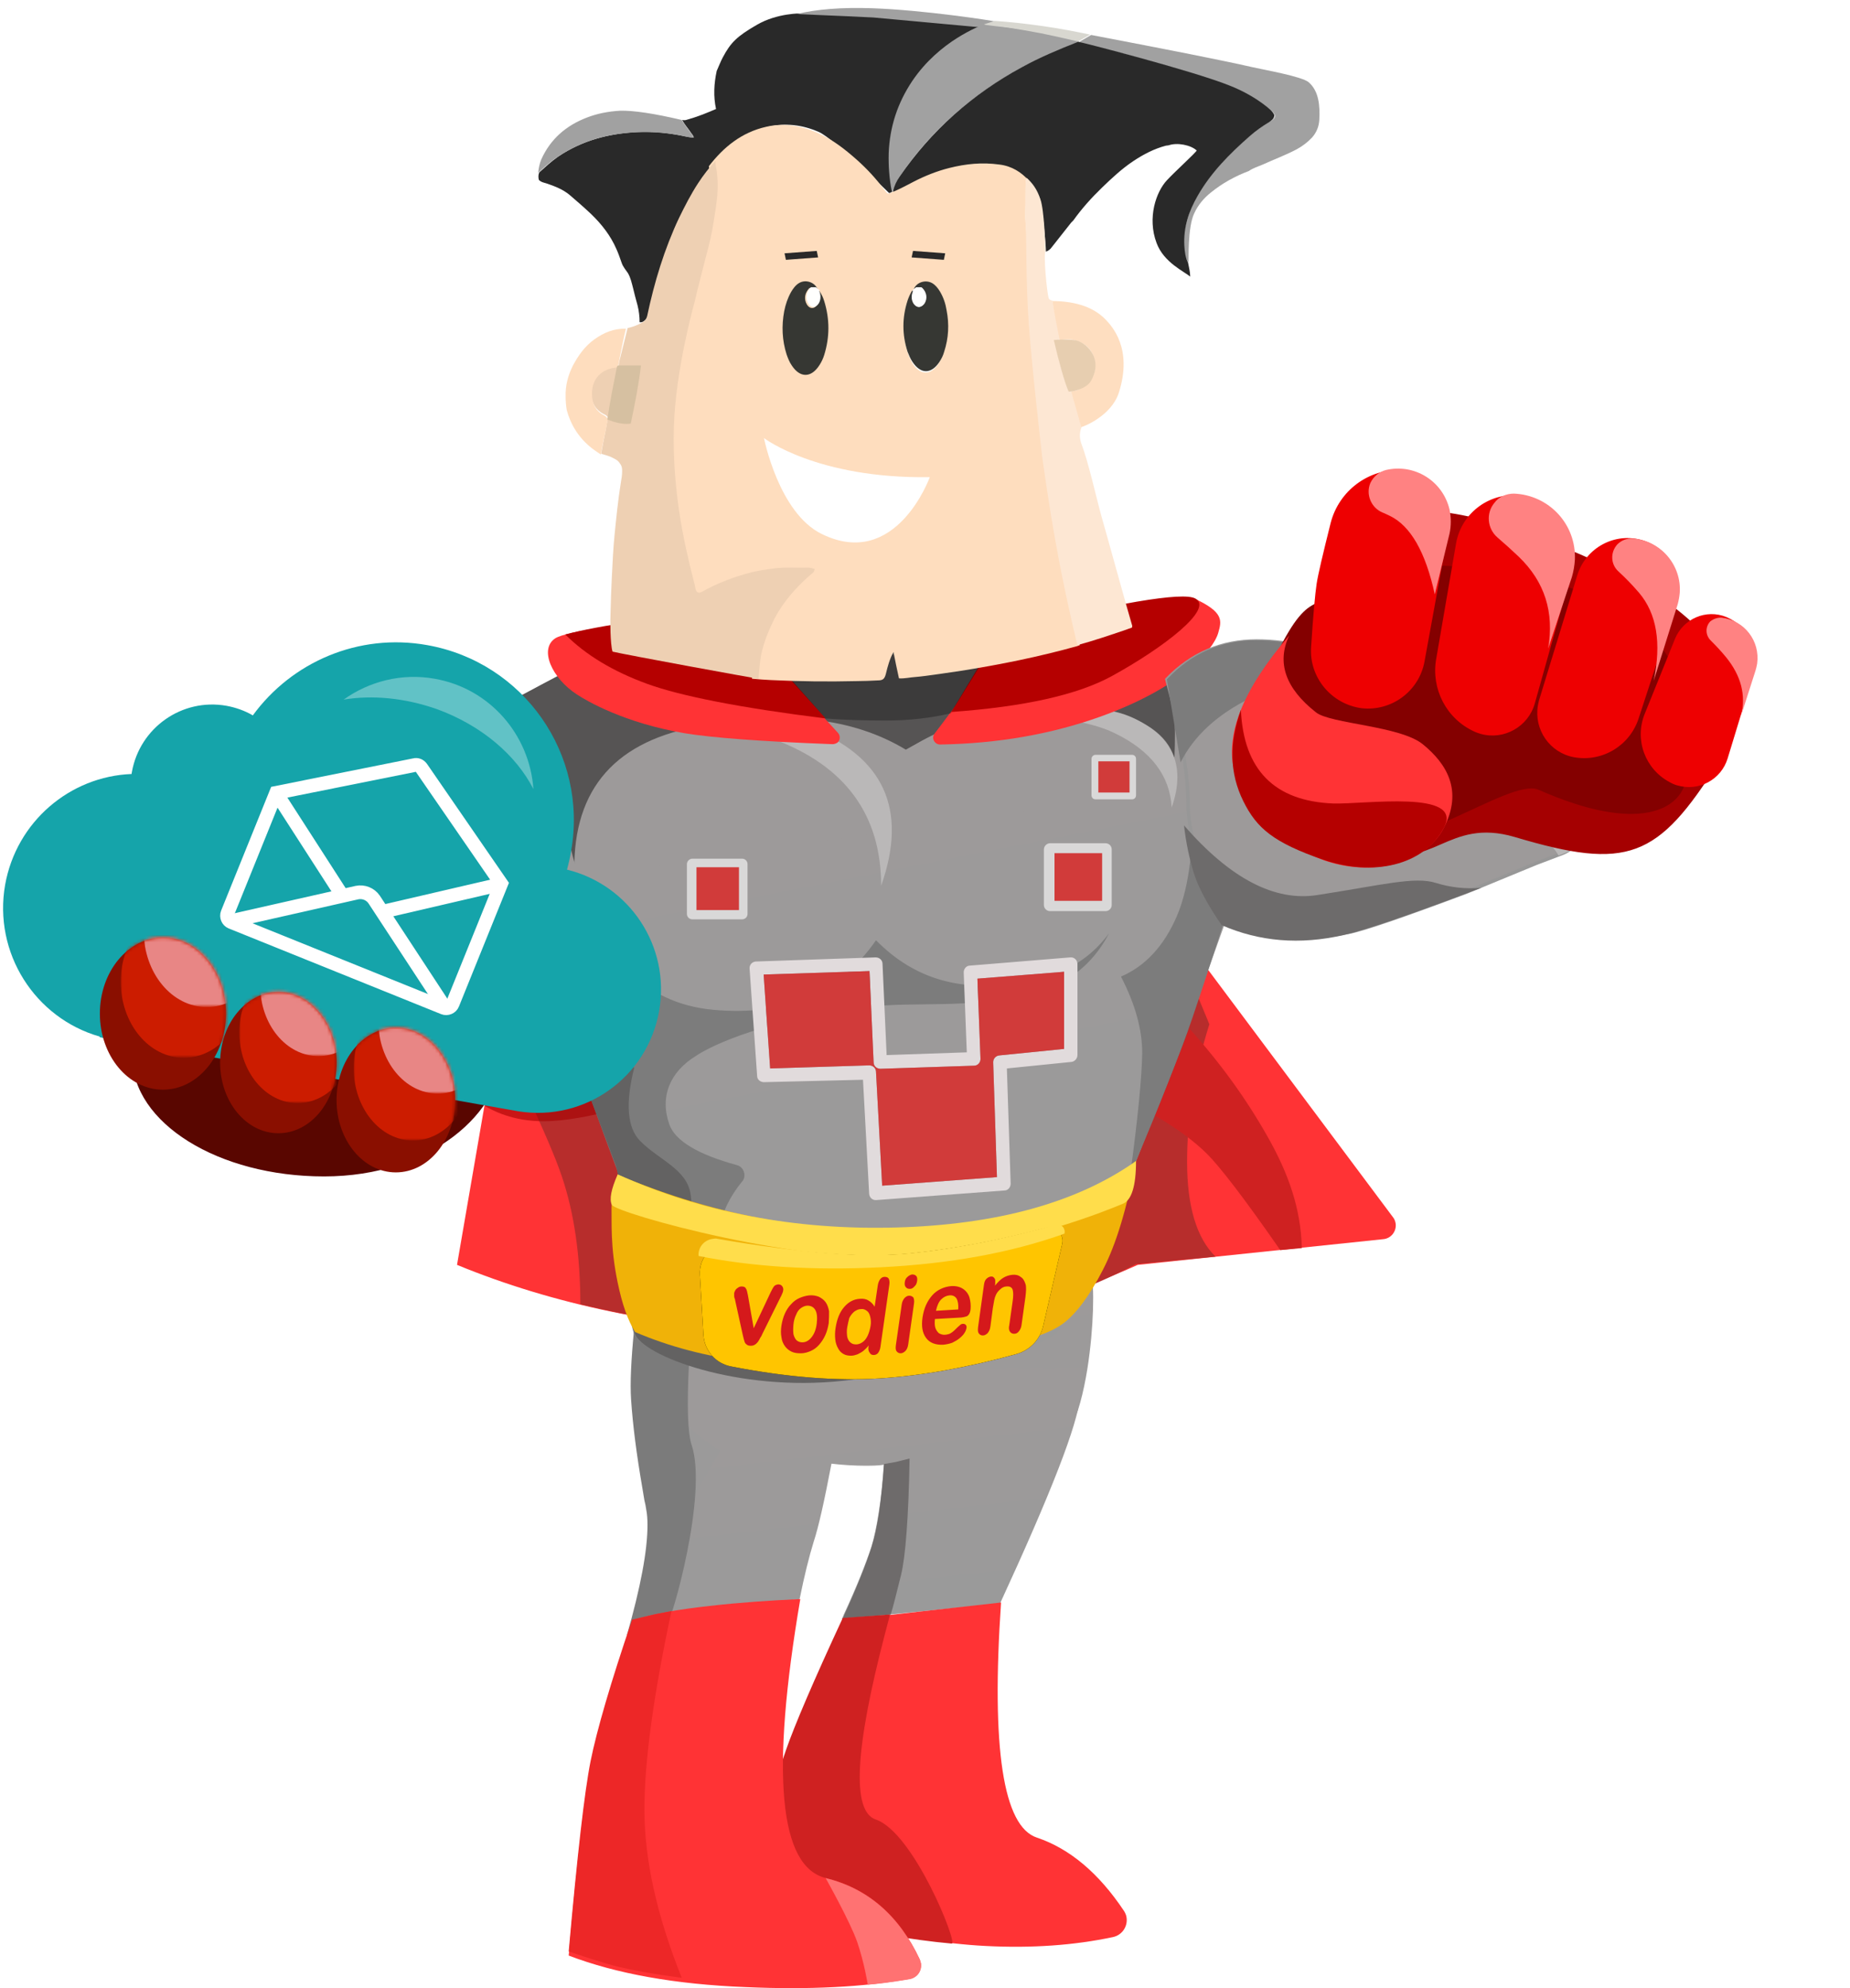 <?xml version="1.0" encoding="utf-8"?>
<!-- Generator: Adobe Illustrator 22.0.1, SVG Export Plug-In . SVG Version: 6.00 Build 0)  -->
<svg version="1.1" id="Layer_1" xmlns="http://www.w3.org/2000/svg" xmlns:xlink="http://www.w3.org/1999/xlink" x="0px" y="0px"
	 viewBox="0 0 540 580" style="enable-background:new 0 0 540 580;" xml:space="preserve">
<style type="text/css">
	.st0{fill:url(#Shape_36_);}
	.st1{fill:url(#Shape_37_);}
	.st2{fill:#6E6B6B;}
	.st3{fill:#7B7B7B;}
	.st4{fill:#FF3335;}
	.st5{fill:#CF2121;}
	.st6{fill:#FF7272;}
	.st7{fill:#ED2727;}
	.st8{fill:#B72D2C;}
	.st9{opacity:0.59;fill:#A50001;enable-background:new    ;}
	.st10{fill:#A8ADAE;}
	.st11{fill:url(#Shape_38_);}
	.st12{fill:#7C7C7C;}
	.st13{fill:#636262;}
	.st14{fill:#F0B208;}
	.st15{fill:#FFDD4B;}
	.st16{fill:#FFC500;}
	.st17{fill:#D5191B;}
	.st18{fill:#565454;}
	.st19{fill:#9D9A9A;}
	.st20{opacity:0.295;fill:#FFFFFF;enable-background:new    ;}
	.st21{fill:#E1DBDC;}
	.st22{fill:#D13B3A;}
	.st23{fill:#D9D8D8;}
	.st24{fill:#B50000;}
	.st25{fill:#010101;fill-opacity:0.3;}
	.st26{fill:#590600;}
	.st27{fill:#15A4AA;}
	.st28{fill:none;stroke:#FFFFFF;stroke-width:4;}
	.st29{fill:none;stroke:#FFFFFF;stroke-width:4;stroke-linejoin:round;}
	.st30{fill:#8A0F00;}
	.st31{filter:url(#Adobe_OpacityMaskFilter);}
	.st32{fill:#FFFFFF;}
	.st33{mask:url(#mask-5_1_);fill:#CC1C00;}
	.st34{filter:url(#Adobe_OpacityMaskFilter_1_);}
	.st35{mask:url(#mask-5_2_);fill:#E88685;}
	.st36{filter:url(#Adobe_OpacityMaskFilter_2_);}
	.st37{mask:url(#mask-7_1_);fill:#CC1C00;}
	.st38{filter:url(#Adobe_OpacityMaskFilter_3_);}
	.st39{mask:url(#mask-7_2_);fill:#E88685;}
	.st40{filter:url(#Adobe_OpacityMaskFilter_4_);}
	.st41{mask:url(#mask-9_1_);fill:#CC1C00;}
	.st42{filter:url(#Adobe_OpacityMaskFilter_5_);}
	.st43{mask:url(#mask-9_2_);fill:#E88685;}
	.st44{fill:#292929;}
	.st45{fill:#A1A1A1;}
	.st46{fill:#FEDDBE;}
	.st47{fill:#EED0B3;}
	.st48{fill:#FDE7D3;}
	.st49{fill:#FEDEC0;}
	.st50{fill:#E7CEB0;}
	.st51{fill:#D8D7D0;}
	.st52{fill:#D6C0A1;}
	.st53{fill:#363733;}
	.st54{fill:#FFFFFE;}
	.st55{fill:#FFFFFF;fill-opacity:0.326;}
	.st56{fill:#9D9A9A;stroke:#979797;}
	.st57{fill:#B9B7B7;}
	.st58{fill:#6D6B6B;}
	.st59{fill:#666666;}
	.st60{fill:#A50001;}
	.st61{fill:#840000;}
	.st62{fill:#EE0001;}
	.st63{fill:#FF8282;}
</style>
<title>vodien</title>
<desc>Created with Sketch.</desc>
<g id="Page-1">
	<g id="vodien">
		
			<linearGradient id="Shape_36_" gradientUnits="userSpaceOnUse" x1="-116.668" y1="953.559" x2="-116.514" y2="952.791" gradientTransform="matrix(134.004 0 0 -72.082 15879.518 69116.617)">
			<stop  offset="0" style="stop-color:#9D9A9A"/>
			<stop  offset="1" style="stop-color:#9A9A9A"/>
		</linearGradient>
		<path id="Shape" class="st0" d="M190.3,439c-1.1,0.1-2.6-8-4.5-24.3c-2.8-24.4,3.4-34.4,6-47.4c0,0,124.2-2.3,126.7,4.4
			c1,2.8,0.8,15.7-1.1,27.6c-1.1,6.9-2.8,13.5-5,17.6c-7,12.5-11.4,11.8-15.7,11.8c-2.8,0-18.7-1-47.5-2.9c1.6,0.1,3.8-2.4,6.5-7.3
			c2.5-4.5-18-4.5-18.9-1.6c-1.2,3.8-2.8,9.8-4.8,18C231.9,434.9,190.3,439,190.3,439z"/>
		
			<linearGradient id="Shape_37_" gradientUnits="userSpaceOnUse" x1="-116.65" y1="953.693" x2="-116.496" y2="952.925" gradientTransform="matrix(130 0 0 -74 15408 70988)">
			<stop  offset="0" style="stop-color:#9D9A9A"/>
			<stop  offset="1" style="stop-color:#9A9A9A"/>
		</linearGradient>
		<path id="Shape_1_" class="st1" d="M186,473c2.9-8.5,6.4-16.8,10.5-24.8s8.7-16.3,13.7-24.9c-11-7.3-18.1-15.2-21.4-23.8L316,399
			c-0.5,1.6-0.5,4.7-0.8,8.7c-0.6,7.8-8.4,27.8-23.3,60.1l-46.2,4.6c0.3-0.6,0.5-1.1,0.6-1.4c3.8-8.2,6.4-14.8,8-19.6
			c1.6-5.2,2.9-13.3,3.8-24.2c-0.1,0.2-1.9,0.4-5.2,0.4c-3.4,0-6.8-0.2-10.2-0.6c-2.1,11-3.8,18.6-5.2,22.8
			c-1.3,4.2-2.7,9.8-4.1,16.7L186,473z"/>
		<path id="Shape_2_" class="st2" d="M265.5,425.5c-0.3,17.3-1.2,28.7-2.5,34s-2.3,9.2-3,11.5l-14,1.1c4-8.7,6.8-15.7,8.5-21.1
			c1.7-5.4,2.8-13.3,3.5-23.9l3.5-0.6L265.5,425.5z"/>
		<path id="Shape_3_" class="st3" d="M188.6,440.2c-0.1-0.8-0.3-1.7-0.5-2.5c-0.2-1.2-0.4-2.4-0.6-3.6c-1.7-9.8-2.8-18.4-3.3-25.9
			c-0.3-4.6,0-11.4,0.9-20.5l16,10.1c-0.6,12.2-0.4,20.2,0.8,23.8c4.7,14.2-5.7,51.2-7.6,53.3v0.1l-11.3,2c4-14,6-24.7,6-32.1
			C189,443.3,188.9,441.7,188.6,440.2z"/>
		<path id="Shape_4_" class="st4" d="M248.7,472.5c-7.7,18.4-12.8,31.2-15.2,38.4c-9.8,28.4-11.7,43.5-9.8,44.4
			c3.8,2,39.6,11.2,64,12.4c13.5,0.7,25.9-0.2,37.2-2.6c2.7-0.6,4.4-3.2,3.9-5.9c-0.1-0.6-0.4-1.2-0.7-1.7
			c-7.4-11.1-15.9-18.2-25.4-21.4c-9.9-3.2-13.4-26.1-10.5-68.6c-10.4,1.2-18.2,2-23.3,2.6S256.9,471.4,248.7,472.5z"/>
		<path id="Shape_5_" class="st5" d="M246,472c-8.6,18.5-14.1,31.4-16.6,38.6c-9.7,28.4-11.6,43.4-9.8,44.4
			c3.5,1.8,34.3,9.9,58.2,12c1.9,0.2-11.1-32.5-22.2-36.2c-7-2.4-6.1-20.4,2.7-54.1c0.3-1.2,0.8-3.1,1.5-5.7L246,472z"/>
		<path id="Shape_6_" class="st4" d="M185,472.5c-6.6,19.1-10.8,33.1-12.6,42.1c-1.7,9-3.9,27.6-6.4,55.9
			c13.9,5.3,31.1,8.4,51.7,9.2c18.4,0.8,34.3,0,47.8-2.4c2.2-0.4,3.6-2.5,3.3-4.6c-0.1-0.3-0.2-0.7-0.3-1
			c-6-12.9-15.2-20.8-27.4-23.8c-13.7-3.3-16.2-30.4-7.5-81.4c-8.9,0.4-17.7,1-26.5,2C198.1,469.5,190.7,470.8,185,472.5z"/>
		<path id="Shape_7_" class="st6" d="M253.3,579c2.7-0.2,6.8-0.7,12.2-1.6c2.2-0.4,3.7-2.4,3.3-4.6c-0.1-0.4-0.2-0.7-0.3-1.1
			c-6.1-12.9-15.2-20.8-27.5-23.8c0,0,7.1,12.6,9.2,18.6C252.3,572.6,253.3,579,253.3,579z"/>
		<path id="Shape_8_" class="st7" d="M184.5,472.5c-6.3,18.5-10.3,32.3-12.1,41.2c-1.8,9-3.9,27.5-6.4,55.6c5.8,2,10.2,3.3,13,4.1
			c5.1,1.3,11.7,2.5,20,3.6c-7.3-18.2-10.9-34.6-10.9-49.1c0-13.9,2.6-33.2,7.9-57.9c-2,0.4-3.5,0.7-4.7,0.9
			C190.2,471.2,187.9,471.7,184.5,472.5z"/>
		<g id="Group">
			<path id="Shape_9_" class="st4" d="M133.4,369c28.2,11.6,60.1,18.2,95.6,19.8c35.5,1.6,69.9-4.9,103.1-19.8l71.7-7.5
				c2.2-0.2,3.8-2.2,3.6-4.4c-0.1-0.7-0.3-1.4-0.8-2l-55.1-73.7l-7.2-106l-179.7,12.7L133.4,369z"/>
			<path id="Shape_10_" class="st8" d="M169.4,380.5c0-14.2-1.8-26.6-5.4-37.3c-3.6-10.7-14.1-33-31.6-66.9l178.6-79l42,101.5
				c-4.3,13.7-6.5,27.1-6.5,40.1c0,13.1,2.8,22.3,8.3,27.7l-23.2,2.2c-22,11.5-46.7,18.2-74.1,20.1
				C230.2,390.8,200.8,388,169.4,380.5z"/>
			<path id="Shape_11_" class="st9" d="M145.7,293.2l-4.1,29.5c5.2,3,10.9,4.4,17.1,4.4s14.5-1.5,24.7-4.4l-11.5-53.9L145.7,293.2z"
				/>
			<path id="Shape_12_" class="st10" d="M169.4,253.9c-1.1-24.7,10.6-39.4,35.1-44.2c36.8-7.2,54.2,11.2,54.2,11.2
				s30.3-26.6,65.5-16.2c13,3.8,20.8,11.3,23.4,22.4"/>
			
				<linearGradient id="Shape_38_" gradientUnits="userSpaceOnUse" x1="-116.962" y1="957.045" x2="-116.808" y2="956.277" gradientTransform="matrix(216.312 0 0 -215.056 25552.955 206044.328)">
				<stop  offset="0" style="stop-color:#9D9A9A"/>
				<stop  offset="1" style="stop-color:#9A9A9A"/>
			</linearGradient>
			<path id="Shape_13_" class="st11" d="M185.1,387.6c-5.3-13.8-1.8-39.6-5.4-49.6c-6.3-17.4-12.4-34.8-18.4-52.3
				c-8.3-12.1-13.2-26.1-14.7-41.9s1.1-29.8,7.8-42c17.1-10.1,38.6-15.1,64.7-15.1s64.2-1.4,114.4-4.2c19.3,8.4,29,25.1,29,49.9
				c0,24.9-1.6,37-4.8,36.5c-22.1,62-38.2,101.6-48.2,118.7C301,402,189.7,399.7,185.1,387.6z"/>
			<path id="Shape_14_" class="st12" d="M329.9,342.7c8.8-20.7,14.8-35.9,18.1-45.6c3.3-9.7,7.2-21.7,11.8-35.9
				c-3.3-7.7-5.5-13.3-6.5-16.6c-1.8-5.8-3.5-11.7-5.3-17.5c0.8,18-0.7,31.4-4.5,40.2c-3.8,8.8-9.3,14.6-16.3,17.6
				c4.2,8.1,6.2,15.5,6.2,22.3C333.3,313.9,332.2,325.7,329.9,342.7z M291.2,391.8c-9.9,3.6-25.1,6.5-45.6,8.7
				c-30.8,3.3-58.7-4.9-60.5-11.2c-5.5-18.9-2.4-41.3-5.1-48.3c-4.3-11.4-10.6-28.8-19-52.3c1.1-0.1,2.3-0.7,3.7-1.7
				c1.4-1,2.6-13,3.5-35.9c5.8,27.1,19.2,41.6,40.1,43.5s36.7-4.9,47.4-20.3c11.3,11.5,25.5,15.5,42.7,12c11-1.3,19.4-6,25.3-14
				c-5.6,10.8-15.3,17.2-29.1,19.1c-20.6,2.9-30.2,0.3-48,3.2c-31.2,5-42.8,13-43.4,13.4c-7.7,4.7-10.7,12-7.8,20.1
				c1.7,4.7,8.3,8.7,19.7,11.8c1.6,0.4,2.5,2.1,2.1,3.7c-0.1,0.4-0.3,0.8-0.6,1.1c-7.2,8.8-8.9,18.5-5.3,29.1
				c4.2,12.1,1.4,19.3-8.2,21.9L291.2,391.8z"/>
			<path id="Shape_15_" class="st13" d="M300.2,390.5c-15.5,5.9-33.5,10-54,12.3c-30.8,3.4-59.1-7.4-60.9-13.9
				c-5.5-19.6-3-42.1-5.7-49.3c-4.3-11.5-11.3-29.8-20.9-54.8c2.9-0.7,5-1.6,6.3-2.6c1.4-1,2.6-2.2,3.6-3.5l16.5,32.9
				c-2.6,10.3-2,17.4,1.7,21.2c5.6,5.7,13.7,8.2,14.8,15.7c0.7,5,1,19.4,0.7,43L300.2,390.5z"/>
			<path id="Shape_16_" class="st14" d="M180.3,342.7c-1.3,4.2-1.8,7.4-1.8,9.7c0.1,3.9-0.4,11.3,1.8,21.8c1.3,6.3,3,11.1,5.1,14.4
				c19.8,8.5,43.7,11.5,71.9,9c28.1-2.5,45.8-6.3,52.9-11.4c3.9-2.9,7.8-8.1,11.7-15.7c3.9-7.5,7.1-18.1,9.6-31.8
				c-11.2,10.9-31.9,17.3-62.1,19.4C239.3,360.2,209.6,355.1,180.3,342.7z"/>
			<path id="Shape_17_" class="st15" d="M180.3,342.6c-1.9,4.3-2.5,7.3-1.7,8.9c1.2,2.4,56.4,18,88.3,14.9s56.9-13.6,60.8-15.2
				c2.6-1,3.9-5.2,3.9-12.5c-17.1,12.1-40.5,18.6-70.1,19.4C232,358.9,204.9,353.7,180.3,342.6z"/>
			
				<g transform="translate(257.818, 377.979) rotate(-6) translate(-257.818, -377.979) translate(203.818, 355.479)">
				<g id="c_2_">
					<path d="M12.7,2.6c21.4,5.7,38.3,8.5,50.8,8.5c12.6,0,25.8-1.1,39.6-3.3c2.2-0.4,4.2,1.1,4.6,3.3c0.1,0.7,0,1.3-0.2,1.9
						l-8,23.2c-1.3,3.8-4.6,6.6-8.6,7.3c-14.4,2.4-27.9,3.4-40.4,2.9c-12.5-0.5-26.8-3.1-42.8-8c-4.4-1.3-7.3-5.4-7.1-10l0.8-17.5
						c0.2-5,4.4-8.8,9.4-8.6C11.5,2.3,12.1,2.4,12.7,2.6z"/>
				</g>
				<g id="c_1_">
					<path class="st16" d="M12.7,2.6c21.4,5.7,38.3,8.5,50.8,8.5c12.6,0,25.8-1.1,39.6-3.3c2.2-0.4,4.2,1.1,4.6,3.3
						c0.1,0.7,0,1.3-0.2,1.9l-8,23.2c-1.3,3.8-4.6,6.6-8.6,7.3c-14.4,2.4-27.9,3.4-40.4,2.9c-12.5-0.5-26.8-3.1-42.8-8
						c-4.4-1.3-7.3-5.4-7.1-10l0.8-17.5c0.2-5,4.4-8.8,9.4-8.6C11.5,2.3,12.1,2.4,12.7,2.6z"/>
				</g>
			</g>
			<path id="Shape_18_" class="st15" d="M209.4,361.4c24.4,4.2,43.3,5.6,56.7,4.2c13.4-1.4,27.4-4.2,41.9-8.3
				c1.2-0.3,2.4,0.3,2.7,1.5c0.1,0.4,0.1,0.7,0,1.1c-15.7,5.6-33.5,8.8-53.6,9.8s-37.8-0.2-53.2-3.3c-0.2-2.6,1.8-4.8,4.3-5
				C208.7,361.3,209.1,361.3,209.4,361.4z"/>
			<path id="Shape_19_" class="st17" d="M218.3,377.8l1.7,9.7l4.9-10.4c0.4-0.8,0.7-1.4,1-1.8c0.3-0.4,0.7-0.5,1.2-0.6
				c0.5,0,0.9,0.1,1.2,0.5c0.3,0.4,0.4,0.8,0.3,1.3c0,0.2-0.1,0.5-0.2,0.7c-0.1,0.2-0.2,0.5-0.3,0.7c-0.1,0.3-0.3,0.5-0.4,0.8
				l-5.2,10.5c-0.1,0.3-0.3,0.7-0.6,1.1c-0.2,0.4-0.4,0.8-0.7,1.2c-0.3,0.3-0.5,0.6-0.9,0.8c-0.3,0.2-0.7,0.3-1.1,0.3
				c-0.6,0-1-0.1-1.3-0.4c-0.3-0.2-0.5-0.5-0.6-0.9c-0.1-0.3-0.3-1-0.5-1.9l-2.2-10c0-0.2-0.1-0.5-0.2-0.7c-0.1-0.3-0.1-0.5-0.1-0.8
				c0-0.3,0-0.5,0-0.7c0.1-0.3,0.2-0.6,0.4-0.9c0.2-0.3,0.5-0.5,0.8-0.7c0.3-0.2,0.6-0.3,1-0.3c0.6,0,1.1,0.2,1.2,0.6
				C218,376.2,218.1,376.9,218.3,377.8z M241.9,386c-0.2,1.2-0.5,2.4-1,3.5s-1.1,2-1.8,2.8c-0.7,0.8-1.5,1.4-2.4,1.8
				c-0.9,0.4-1.9,0.7-2.9,0.7c-1.1,0-2-0.1-2.8-0.5c-0.8-0.4-1.4-0.9-1.9-1.6c-0.5-0.7-0.9-1.6-1-2.6c-0.2-1-0.2-2.1,0-3.4
				c0.2-1.2,0.5-2.4,1-3.5c0.5-1.1,1.1-2,1.8-2.7c0.7-0.8,1.5-1.4,2.4-1.8c0.9-0.4,1.9-0.7,2.9-0.8c1.1-0.1,2,0.1,2.8,0.4
				c0.8,0.4,1.5,0.9,2,1.6c0.5,0.7,0.8,1.6,1,2.6C242,383.6,242,384.7,241.9,386z M238.4,386.1c0.2-1.7,0.1-3-0.4-3.9
				c-0.5-0.9-1.3-1.3-2.3-1.3c-0.7,0-1.3,0.3-1.9,0.7c-0.6,0.4-1.1,1.1-1.4,1.9c-0.4,0.8-0.7,1.8-0.8,2.9c-0.1,1.1-0.1,2,0,2.8
				c0.2,0.8,0.5,1.4,0.9,1.8c0.5,0.4,1,0.6,1.7,0.6c1.1,0,2-0.6,2.7-1.5C237.7,389.1,238.2,387.8,238.4,386.1z M253.5,392.9l0.1-0.4
				c-0.6,0.7-1.1,1.2-1.6,1.6s-1.1,0.7-1.7,1c-0.6,0.2-1.2,0.4-1.8,0.4c-0.9,0-1.6-0.1-2.3-0.5s-1.2-0.9-1.6-1.7
				c-0.4-0.7-0.7-1.6-0.8-2.6c-0.1-1-0.1-2.1,0.1-3.3c0.4-2.6,1.2-4.6,2.5-6.1c1.3-1.5,2.8-2.3,4.6-2.4c1-0.1,1.9,0.1,2.5,0.5
				c0.7,0.4,1.3,1,1.8,1.8l0.9-6.1c0.1-0.8,0.4-1.5,0.7-1.9c0.4-0.5,0.8-0.7,1.3-0.7s0.9,0.1,1.2,0.5c0.2,0.4,0.3,1,0.2,1.7
				l-2.6,18.2c-0.1,0.8-0.4,1.4-0.7,1.8c-0.3,0.4-0.8,0.6-1.3,0.6s-0.9-0.2-1.1-0.6C253.5,394.2,253.4,393.7,253.5,392.9z
				 M247.3,387.2c-0.2,1.1-0.1,2,0,2.8c0.2,0.8,0.5,1.3,1,1.7c0.5,0.4,1,0.5,1.6,0.5c0.6,0,1.2-0.2,1.8-0.6c0.6-0.4,1.1-1,1.5-1.8
				c0.4-0.8,0.7-1.8,0.9-2.9c0.2-1.1,0.1-2-0.1-2.8c-0.2-0.8-0.5-1.4-1-1.7c-0.5-0.4-1.1-0.6-1.7-0.5c-0.7,0-1.3,0.3-1.9,0.7
				c-0.6,0.5-1.1,1.1-1.5,1.9C247.7,385.2,247.5,386.2,247.3,387.2z M266.8,380.2l-1.7,12c-0.1,0.8-0.4,1.5-0.8,1.9
				c-0.4,0.4-0.9,0.7-1.4,0.7s-0.9-0.2-1.2-0.6c-0.3-0.4-0.3-1-0.2-1.8l1.7-11.8c0.1-0.8,0.4-1.4,0.8-1.9c0.4-0.4,0.8-0.7,1.4-0.7
				c0.5,0,0.9,0.2,1.2,0.5C266.8,378.9,266.9,379.5,266.8,380.2z M265.6,376c-0.5,0-0.9-0.1-1.2-0.5c-0.3-0.3-0.4-0.8-0.3-1.5
				c0.1-0.6,0.3-1.1,0.8-1.5c0.4-0.4,0.9-0.6,1.3-0.7c0.5,0,0.9,0.1,1.2,0.4c0.3,0.3,0.4,0.8,0.3,1.5c-0.1,0.6-0.3,1.2-0.7,1.5
				C266.5,375.8,266.1,376,265.6,376z M279.9,384.4l-7,0.4c-0.1,0.9-0.1,1.8,0.1,2.5c0.2,0.7,0.6,1.2,1,1.6c0.5,0.3,1,0.5,1.7,0.5
				c0.4,0,0.8-0.1,1.2-0.2c0.4-0.1,0.8-0.4,1.1-0.6c0.4-0.3,0.7-0.6,1-0.9c0.3-0.3,0.7-0.7,1.3-1.2c0.2-0.2,0.5-0.3,0.8-0.3
				c0.4,0,0.6,0.1,0.8,0.3c0.2,0.2,0.3,0.6,0.2,1s-0.2,0.8-0.6,1.4c-0.3,0.5-0.8,1-1.4,1.5s-1.3,0.9-2.1,1.3
				c-0.8,0.3-1.7,0.5-2.7,0.6c-2.3,0.1-4-0.6-5-2c-1.1-1.5-1.4-3.5-1-6.1c0.2-1.2,0.5-2.4,1-3.5c0.5-1.1,1.1-2,1.8-2.8
				c1.4-1.6,3.4-2.5,5.5-2.7c1.4-0.1,2.6,0.2,3.5,0.8s1.6,1.5,1.9,2.6s0.4,2.2,0.3,3.3c-0.1,1.1-0.5,1.8-1.1,2.1
				C281.6,384.2,280.8,384.4,279.9,384.4z M273.2,382.4l6.5-0.4c0.1-1.4-0.1-2.5-0.5-3.2c-0.5-0.7-1.2-1-2.1-0.9s-1.7,0.5-2.4,1.2
				C274,379.8,273.5,381,273.2,382.4z M290.5,374.6l-0.1,0.5c0.8-1,1.6-1.8,2.4-2.3c0.8-0.5,1.7-0.8,2.7-0.9
				c0.9-0.1,1.8,0.1,2.4,0.6c0.7,0.4,1.1,1.1,1.4,2c0.2,0.5,0.2,1.1,0.2,1.7c0,0.6-0.1,1.4-0.2,2.3l-1.1,7.9c-0.1,0.9-0.4,1.5-0.8,2
				s-0.8,0.7-1.4,0.7c-0.5,0-0.9-0.2-1.2-0.6c-0.3-0.4-0.4-1.1-0.2-1.9l1-7.1c0.2-1.4,0.2-2.5,0-3.2c-0.2-0.7-0.8-1.1-1.8-1
				c-0.6,0-1.3,0.3-1.8,0.8c-0.6,0.5-1.1,1.1-1.4,1.9c-0.3,0.6-0.5,1.8-0.8,3.6l-0.7,5.3c-0.1,0.9-0.4,1.5-0.8,2
				c-0.4,0.4-0.9,0.7-1.4,0.7s-0.9-0.2-1.2-0.6c-0.3-0.4-0.3-1-0.2-1.9l1.7-12.2c0.1-0.8,0.3-1.4,0.7-1.8s0.8-0.6,1.3-0.7
				c0.3,0,0.6,0,0.8,0.2c0.2,0.2,0.4,0.4,0.5,0.8C290.5,373.7,290.5,374.1,290.5,374.6z"/>
			<path id="Shape_20_" class="st18" d="M169.4,256.1c-1.1-24.7,10.6-39.4,35.1-44.2c24.5-4.8,44.5-2.5,59.9,6.8
				c22.6-12.7,41.8-16.6,57.5-11.7c11.9,2.5,18.8,7.2,20.9,14.2c0.9-20.1-2-31.4-8.7-34c-6.7-2.6-57.5-2.6-152.5,0l-29.9,15.9
				c7.2,13,11.2,21.8,11.8,26.4C165.4,243.4,167.4,252.3,169.4,256.1z"/>
			<path id="Shape_21_" class="st19" d="M167.7,256.3c-1.1-24.7,10.6-39.4,35.1-44.2c36.8-7.2,58.5,9.2,58.5,9.2s22-19.4,61.2-14.2
				c13.8,1.9,20.8,11.3,23.4,22.4"/>
			<path id="Shape_22_" class="st20" d="M286.4,209.2c9.1-3.5,32.7-4.5,42.8-0.4c12.9,5.2,17.2,14.2,12.8,26.8
				c-0.5-9.3-6-16.5-16.4-21.6C317.6,210,304.6,208.4,286.4,209.2z"/>
			<g id="Shape_23_" transform="translate(200, 218)">
				<path class="st21" d="M23,97.7c-1.1,0-2-0.8-2-1.8l-2.2-31.3c-0.1-1.1,0.7-2,1.8-2.1c0,0,0,0,0.1,0l34.9-1.2c1.1,0,2,0.8,2,1.9
					l1.2,26.6L82.2,89l-0.9-23.3c0-1.1,0.8-2,1.8-2l29.3-2.4c1.1-0.1,2,0.7,2.1,1.8c0,0.1,0,0.1,0,0.2v26.5c0,1-0.8,1.9-1.8,2
					l-18.8,1.9l1.1,33.6c0,1.1-0.8,2-1.8,2l-37.4,2.8c-1.1,0.1-2-0.7-2.1-1.8l0,0L51.9,97L23,97.7z M24.8,93.7l28.9-0.9
					c1.1,0,2,0.8,2,1.9l1.8,33.2l33.5-2.5l-1.1-33.5c0-1,0.7-1.9,1.8-2l18.9-1.9V65.5l-25.3,2l0.9,23.4c0,1.1-0.8,2-1.9,2l0,0
					L57,93.8c-1.1,0-2-0.8-2-1.9l-1.2-26.6l-30.9,1L24.8,93.7z"/>
				<path class="st22" d="M24.8,93.7l28.9-0.9c1.1,0,2,0.8,2,1.9l1.8,33.2l33.5-2.5l-1.1-33.5c0-1,0.7-1.9,1.8-2l18.9-1.9V65.5
					l-25.3,2l0.9,23.4c0,1.1-0.8,2-1.9,2l0,0L57,93.8c-1.1,0-2-0.8-2-1.9l-1.2-26.6l-30.9,1L24.8,93.7z"/>
				<path class="st23" d="M108.4,44.3H121V31.7h-12.6V44.3z M106.5,28h16.2c1,0,1.8,0.8,1.8,1.8V46c0,1-0.8,1.8-1.8,1.8h-16.2
					c-1,0-1.8-0.8-1.8-1.8V29.8C104.7,28.9,105.5,28,106.5,28z"/>
				<polygon class="st22" points="107.8,44.8 121.7,44.8 121.7,30.9 107.8,30.9 				"/>
				<path class="st23" d="M3.7,47.1H15V35.8H3.7V47.1z M2.1,32.5h14.5c0.9,0,1.6,0.7,1.6,1.6v14.5c0,0.9-0.7,1.6-1.6,1.6H2.1
					c-0.9,0-1.6-0.7-1.6-1.6V34.1C0.5,33.3,1.2,32.5,2.1,32.5z"/>
				<polygon class="st22" points="3.3,47.5 15.7,47.5 15.7,35 3.3,35 				"/>
				<path class="st23" d="M121,12.8h8.2V4.6H121V12.8z M119.8,2.2h10.6c0.7,0,1.2,0.5,1.2,1.2l0,0V14c0,0.7-0.5,1.2-1.2,1.2h-10.6
					c-0.7,0-1.2-0.5-1.2-1.2l0,0V3.4C118.6,2.7,119.2,2.2,119.8,2.2z"/>
				<polygon class="st22" points="120.6,13.2 129.7,13.2 129.7,4.1 120.6,4.1 				"/>
			</g>
			<g id="Shape_24_" transform="translate(159, 172)">
				<path class="st20" d="M76.9,40.1c22.1,8.5,29.2,24,21.3,46.3c0-20.6-10.4-34.9-31.2-42.7C59.8,41,52.5,40,45.5,40.1
					C54.9,36.5,66.2,36,76.9,40.1z"/>
				<path class="st4" d="M127.1,23.2c-3.2,5.1-7.6,11.4-13.3,18.8c-0.7,0.9-0.5,2.1,0.4,2.8c0.4,0.3,0.8,0.4,1.3,0.4
					c16.8-0.3,32.3-3,46.6-8.1c23.2-8.3,33-19.2,34.5-24.5c1-3.5,1.7-6-7-10c-0.1-0.1-0.3-0.1-0.4,0c-0.2,0.1-0.5,0.1-0.7,0.1
					l-55,9.9C131.4,16.2,129.3,19.7,127.1,23.2z"/>
				<path class="st24" d="M118.7,35.7c21.2-1.5,36.9-5,46.9-10.5c15.1-8.3,29.8-19.6,24.3-22.6c-3.6-2-22.7,1.2-57.1,9.7L118.7,35.7
					z"/>
				<path class="st4" d="M84,45.1c-21-0.8-35.4-1.9-43.2-3.2c-17.6-3-28.5-9.4-31.4-11.3C2,25.8-1.7,17.3,3.1,14.2
					c3.2-2,20-4.5,50.3-7.5l32.2,35.1c0.7,0.8,0.7,2.1-0.1,2.8C85.1,44.9,84.5,45.1,84,45.1z"/>
				<path class="st24" d="M82,37.6c-24.8-3.1-42.2-6.5-52.1-10.1S12,19.1,6,13.1c4.8-1.3,11.7-2.6,20.6-3.9
					C35.5,8,44.8,7.1,54.4,6.6L82,37.6z"/>
				<path class="st25" d="M82,37.6c4.9,0.4,10.7,0.6,17.5,0.6s13.1-0.7,19-2.1L130,17.6l-63.5,3L82,37.6z"/>
			</g>
			<path id="Shape_25_" class="st5" d="M352.4,336.7c3.5,3.5,10.4,12.3,21.3,28l6.3-0.6c-0.3-11.4-3.8-21.6-10-32.5
				c-6.2-11-13.8-21.5-22.8-31.5l-10,25.4C343.9,329.4,348.9,333.2,352.4,336.7z"/>
			<g transform="translate(0, 185)">
				<path id="Shape_26_" class="st26" d="M94.6,158.2c30.9,0,52.4-18.5,52.4-37.8c0-19.2-21.5-31.9-52.4-31.9s-56,15.6-56,34.8
					C38.6,142.6,63.7,158.2,94.6,158.2z"/>
				<path id="Shape_27_" class="st27" d="M29.1,117.4C10.2,112-2,93,1.5,73.1c3.3-18.4,18.9-31.6,36.9-32.3c0-0.2,0.1-0.4,0.1-0.6
					c2.3-12.9,14.6-21.6,27.6-19.3c2.7,0.5,5.3,1.4,7.7,2.8C85.1,8.2,104.6-0.4,124.7,3.2c28.2,5,47,31.9,42,60.1
					c-0.3,1.8-0.7,3.6-1.2,5.4c18.3,4.5,30.2,22.4,26.9,41.2c-3.4,19.4-21.7,32.4-41.1,29.3L34.1,118.5c-0.7-0.1-1.3-0.2-1.9-0.3
					l-3.1-0.6V117.4z"/>
				<g id="Shape_28_" transform="translate(66, 36)">
					<path class="st28" d="M14.6,10.3L0.4,45.4c-0.4,1,0.1,2.2,1.1,2.6l62,25c1,0.4,2.2-0.1,2.6-1.1l14.2-35.1L57,3
						c-0.5-0.7-1.3-1-2-0.8L14.6,10.3z"/>
					<path class="st29" d="M1.9,47.6l36.3-8.2c1.9-0.4,3.9,0.4,5,2l20.4,31.1 M14.8,10.6L34,40.4 M45.6,45L80,37"/>
				</g>
				<g id="Oval-_x2B_-Oval-Mask" transform="translate(29.15, 86.494)">
					<g>
						<g>
							<g id="Mask">
								<ellipse id="path-4_1_" class="st30" cx="18.4" cy="24.2" rx="18.4" ry="22.2"/>
							</g>
							<defs>
								<filter id="Adobe_OpacityMaskFilter" filterUnits="userSpaceOnUse" x="6.1" y="-7.3" width="36.8" height="44.4">
									<feColorMatrix  type="matrix" values="1 0 0 0 0  0 1 0 0 0  0 0 1 0 0  0 0 0 1 0"/>
								</filter>
							</defs>
							<mask maskUnits="userSpaceOnUse" x="6.1" y="-7.3" width="36.8" height="44.4" id="mask-5_1_">
								<g class="st31">
									<ellipse id="path-4_2_" class="st32" cx="18.4" cy="24.2" rx="18.4" ry="22.2"/>
								</g>
							</mask>
							<ellipse id="Oval" class="st33" cx="24.5" cy="14.9" rx="18.4" ry="22.2"/>
							<defs>
								<filter id="Adobe_OpacityMaskFilter_1_" filterUnits="userSpaceOnUse" x="12.8" y="-22.1" width="36.8" height="44.4">
									<feColorMatrix  type="matrix" values="1 0 0 0 0  0 1 0 0 0  0 0 1 0 0  0 0 0 1 0"/>
								</filter>
							</defs>
							<mask maskUnits="userSpaceOnUse" x="12.8" y="-22.1" width="36.8" height="44.4" id="mask-5_2_">
								<g class="st34">
									<ellipse id="path-4_3_" class="st32" cx="18.4" cy="24.2" rx="18.4" ry="22.2"/>
								</g>
							</mask>
							<ellipse id="Oval_1_" class="st35" cx="31.2" cy="0.1" rx="18.4" ry="22.2"/>
						</g>
					</g>
				</g>
				<g id="Oval-_x2B_-Oval-Mask_1_" transform="translate(64.252, 102.401)">
					<g>
						<g>
							<g id="Mask_1_">
								<ellipse id="path-6_1_" class="st30" cx="17" cy="22.6" rx="17" ry="20.6"/>
							</g>
							<defs>
								<filter id="Adobe_OpacityMaskFilter_2_" filterUnits="userSpaceOnUse" x="5.6" y="-6.8" width="34" height="41.2">
									<feColorMatrix  type="matrix" values="1 0 0 0 0  0 1 0 0 0  0 0 1 0 0  0 0 0 1 0"/>
								</filter>
							</defs>
							<mask maskUnits="userSpaceOnUse" x="5.6" y="-6.8" width="34" height="41.2" id="mask-7_1_">
								<g class="st36">
									<ellipse id="path-6_2_" class="st32" cx="17" cy="22.6" rx="17" ry="20.6"/>
								</g>
							</mask>
							<ellipse id="Oval_2_" class="st37" cx="22.6" cy="13.8" rx="17" ry="20.6"/>
							<defs>
								<filter id="Adobe_OpacityMaskFilter_3_" filterUnits="userSpaceOnUse" x="11.7" y="-20.5" width="34" height="41.2">
									<feColorMatrix  type="matrix" values="1 0 0 0 0  0 1 0 0 0  0 0 1 0 0  0 0 0 1 0"/>
								</filter>
							</defs>
							<mask maskUnits="userSpaceOnUse" x="11.7" y="-20.5" width="34" height="41.2" id="mask-7_2_">
								<g class="st38">
									<ellipse id="path-6_3_" class="st32" cx="17" cy="22.6" rx="17" ry="20.6"/>
								</g>
							</mask>
							<ellipse id="Oval_3_" class="st39" cx="28.7" cy="0.1" rx="17" ry="20.6"/>
						</g>
					</g>
				</g>
				<g id="Oval-_x2B_-Oval-Mask_2_" transform="translate(98.239, 112.823)">
					<g>
						<g>
							<g id="Mask_2_">
								<ellipse id="path-8_1_" class="st30" cx="17.3" cy="23.1" rx="17.3" ry="21.1"/>
							</g>
							<defs>
								<filter id="Adobe_OpacityMaskFilter_4_" filterUnits="userSpaceOnUse" x="5" y="-7.3" width="34.6" height="42.2">
									<feColorMatrix  type="matrix" values="1 0 0 0 0  0 1 0 0 0  0 0 1 0 0  0 0 0 1 0"/>
								</filter>
							</defs>
							<mask maskUnits="userSpaceOnUse" x="5" y="-7.3" width="34.6" height="42.2" id="mask-9_1_">
								<g class="st40">
									<ellipse id="path-8_2_" class="st32" cx="17.3" cy="23.1" rx="17.3" ry="21.1"/>
								</g>
							</mask>
							<ellipse id="Oval_4_" class="st41" cx="22.3" cy="13.8" rx="17.3" ry="21.1"/>
							<defs>
								<filter id="Adobe_OpacityMaskFilter_5_" filterUnits="userSpaceOnUse" x="12.2" y="-21" width="34.6" height="42.2">
									<feColorMatrix  type="matrix" values="1 0 0 0 0  0 1 0 0 0  0 0 1 0 0  0 0 0 1 0"/>
								</filter>
							</defs>
							<mask maskUnits="userSpaceOnUse" x="12.2" y="-21" width="34.6" height="42.2" id="mask-9_2_">
								<g class="st42">
									<ellipse id="path-8_3_" class="st32" cx="17.3" cy="23.1" rx="17.3" ry="21.1"/>
								</g>
							</mask>
							<ellipse id="Oval_5_" class="st43" cx="29.5" cy="0.1" rx="17.3" ry="21.1"/>
						</g>
					</g>
				</g>
			</g>
			<g id="Shape_29_" transform="translate(100, 0)">
				<path class="st44" d="M81.5,76.8c-0.5-1.4-1-2.9-1.6-4.2c-1.7-3.9-4.3-7.2-7.3-10.1c-2-1.9-4.2-3.8-6.3-5.6
					c-1.9-1.6-4.2-2.5-6.5-3.3c-0.9-0.3-1.8-0.4-2.5-1.1c-0.2-0.7-0.2-1.5,0.1-2.2c1.8-1.6,3.5-3.2,5.5-4.6c7.1-4.8,15-6.8,23.4-7.2
					c4.5-0.2,9,0.3,13.4,1.2c0.9,0.2,1.8,0.4,2.8,0.4c-0.1-0.6-0.6-1-0.9-1.5c-0.8-1.2-1.8-2.3-2.5-3.6c0.5,0.1,1,0.1,1.5-0.1
					c2.9-0.8,5.6-1.9,8.4-3.1c-0.8-3.7-0.6-7.4,0.2-11.1c0.6-1.3,1.1-2.7,1.8-4c2.3-4.3,4.1-6.1,10-9.5s12.7-3.3,13.2-3.3
					c3,0,6-0.2,9-0.1c5.2,0.2,10.3,0.5,15.5,0.8c3.3,0.2,6.7,0.4,10,0.6c5.3,0.4,10.7,0.9,16,1.4c0.9,0.1,2-0.1,2.8,0.5
					c-1.3,0.6-2.7,1.1-3.9,1.8c-1.8,1.1-3.7,2.3-5.4,3.5c-4.4,3.1-8.3,6.7-11.4,11.2c-4.3,6.3-6.7,13.2-6.9,20.8
					c-0.1,3.8,0,7.7,0.6,11.4c-0.3,0.3-0.9,0.7-1.1,0.4c-0.3-0.3-16-15.8-20.4-17.7c-4.8-2.1-9.7-2.7-14.8-1.5
					c-7.1,1.6-12.3,5.8-16.6,11.5c-2,2-8.3,12.9-9.9,16.4c-4.3,9.1-6.4,30-11,29.1c0-1.6-0.2-3.3-0.6-4.9c-0.5-1.7-0.9-3.4-1.3-5
					c-0.4-1.5-0.7-3-1.5-4.4C82.7,78.8,81.9,77.9,81.5,76.8z"/>
				<path class="st45" d="M282,24c3,2.6,3.3,6.9,3.1,10.9c-0.1,2-0.8,3.7-2.1,5.2c-1.3,1.4-2.8,2.5-4.4,3.4c-3.2,1.7-6.7,3-10,4.5
					c-1.4,0.6-2.8,1-4.1,1.9c-4,1.5-7.8,3.6-11.1,6.3c-2,1.6-3.7,3.6-4.8,6c-2,4.1-1.6,14.1-1.7,14.5c-0.3-0.6-1.8-3.1-1.6-6.2
					c0.3-4.7,2.5-10.8,4.1-13.4c3.9-6.7,9.3-12.1,15.1-17.2c1.8-1.6,3.8-3,5.9-4.3c0.7-0.4,1.7-0.8,1.8-1.9
					c-0.5-1.1-1.4-1.7-2.3-2.4c-3.3-2.5-6.8-4.2-10.6-5.8c-10.7-4.3-19.4-6.4-30.8-9.7c-2.2-0.6-6.8-1.8-13.8-3.4l3.8-2.2
					c22.6,4.3,38.3,7.4,47.1,9.4C268.6,20.3,280.1,22.3,282,24z M99,35c0.7,1.3,3.3,4.5,3.5,5.1c-1,0.1-2.6-0.3-3.5-0.5
					c-4.4-0.9-8.9-1.2-13.4-1c-8.3,0.4-16,2.5-23,7.3c-2,1.3-3.7,2.9-5.5,4.5c0.1-1.3,0.4-2.7,0.9-3.9c2.7-6,7.3-9.9,13.3-12.2
					c3.1-1.2,6.3-1.8,9.7-2C84.9,32.2,90.9,33.1,99,35z"/>
				<path class="st46" d="M166.7,84.9c-0.3-0.2-0.4,0.1-0.5,0.3c-0.5,0.8-0.9,1.7-1.2,2.7c-1.5,5-1.5,10.1,0,15.1
					c0.3,1,0.8,2,1.3,2.9c2.3,3.7,5.4,3.7,7.7,0.1c0.6-1,1.1-2,1.4-3.1c1.3-4,1.4-8.1,0.7-12.2c-0.3-1.9-0.9-3.7-1.9-5.4
					c-0.6-1-1.2-1.9-2.2-2.5C170,81.5,167.2,82.7,166.7,84.9C166.7,85,166.7,84.9,166.7,84.9z M123.6,37c5.1-1.2,10.1-0.4,14.9,1.7
					c4.4,1.9,8.1,4.8,11.7,8c2.9,2.6,5.5,5.4,7.8,8.5c0.3,0.4,0.6,0.7,0.9,1.1c0.3,0.2,0.6,0.3,0.9,0c0.3-0.1,0.5,0,0.5-0.3
					c0.2,0.2,12.3-6.4,16.4-7.5c4-1.1,10.3-1.4,15.3-0.8c3.7,0.5,7.8,3.7,7.8,4.3c-0.5,0.4-0.3,1.2-0.3,1.7c0.1,4.3-0.5,8.5,0,12.8
					c0.3,2.5-0.1,5.1,0.3,7.7c0.3,1.9,0,3.8,0.3,5.7c0.2,1.6,0.2,3.2,0.3,4.7c0.2,2.8,0.4,5.7,0.6,8.5c0.1,1.9,0.5,3.7,0.3,5.6
					c0,0.2,0,0.4,0,0.6c0.5,1.7,0.3,3.5,0.5,5.3c0.2,1.6,0.3,3.2,0.4,4.9c0.1,1.1,0.1,2.2,0.3,3.3c0.3,1.7,0.3,3.3,0.5,5
					c0.1,1.2,0.3,2.3,0.4,3.5c0.2,2.2,0.5,4.3,0.8,6.5c0.2,1.8,0.4,3.7,0.6,5.6c0.4,3.1,0.9,6.3,1.3,9.4c0.4,2.8,0.7,5.6,1.2,8.4
					c0.6,3.4,1.2,6.9,1.9,10.3c0.8,4,1.5,8,2.5,11.9c0.9,3.9,1.8,7.7,2.7,11.6c0.2,1.1,0.6,2.2,0.8,3.2c-0.3,0.1-0.5,0.2-0.8,0.3
					c-11.1,3.1-22.5,5.4-33.9,7.2c-1.5,0.2-10.4,1.6-13.3,1.8c-1.6,0.1-3.1,0.5-4.8,0.4c-0.6-2.6-1.1-5.2-1.6-7.7
					c-1.1,2-1.7,4.2-2.2,6.3c-0.4,1.6-0.9,2-2.4,2c-2.1,0.1-4.1,0.2-6.2,0.2c-8.3,0.2-16.6,0.1-25-0.3c-1.8-0.1-3.6-0.2-5.5-0.4
					c0.1-2,0.6-3.9,1-5.8c0.8-3.7,2.2-7.1,3.9-10.5c2.6-5.1,6.4-9.3,10.8-13c0.4-0.4,0.8-0.8,0.9-1.4c-0.6-0.2-1.1-0.5-1.8-0.4
					c-3.3,0.1-6.6-0.2-9.8,0.2c-2.2,0.3-4.4,0.6-6.5,1.1c-5.2,1.2-10.1,3.1-14.8,5.8c-0.4,0.2-0.8,0.3-1.2,0.1
					c-0.7-0.6-0.6-1.4-0.8-2.1c-0.7-2.9-1.5-5.8-2.1-8.7c-0.9-4-1.8-8-2.4-12.1c-0.4-2.6-0.7-5.3-1-7.9c-0.2-1.7,0.1-3.4-0.3-5
					c-0.1-0.3-0.1-0.7,0-1c0.4-1.3,0.3-2.6,0.2-3.9c-0.1-2.5,0.4-4.9,0.3-7.4c0.4-2.2,0.3-4,0.5-5.8c0.1-1.3,0.3-2.6,0.4-3.9
					c0.1-2,0.5-4,0.8-6c0.2-1.7,0.4-3.4,0.6-5.1c0.3-2,0.7-3.9,1-5.9c0.5-3.3,1.1-6.6,1.9-9.9c1-4.4,2.2-8.8,3.3-13.2
					c0.8-3.3,1.6-6.6,2.2-10c0.3-2,0.6-4,0.9-6.1c0.3-3.1,0.4-6.2-0.1-9.4c-0.1-0.7-0.4-1.4-0.5-2.2C111.2,42.9,116.5,38.6,123.6,37
					z"/>
				<path class="st47" d="M109.1,49.2c0.5,3.1,0.5,6.2,0.1,9.4c-0.2,2-0.6,4.1-0.9,6.1c-0.5,3.4-1.3,6.7-2.2,10
					c-1.1,4.4-2.3,8.8-3.3,13.2c-0.4,1.5-5.6,20.1-6.1,36.6c-0.6,18.6,3.5,35.4,4,37.5c0.6,2.9,1.4,5.8,2.1,8.7
					c0.2,0.7,0.1,1.5,0.8,2.1c0.4,0.2,0.7,0.1,1.2-0.1c4.6-2.6,9.6-4.5,14.8-5.8c2.1-0.5,4.3-0.8,6.5-1.1c3.3-0.4,6.6-0.1,9.9-0.2
					c0.6,0,1.2,0.2,1.8,0.4c-0.1,0.7-0.4,1.1-0.9,1.4c-4.3,3.7-8.1,7.9-10.8,13c-1.7,3.4-3.1,6.8-3.9,10.5c-0.4,1.9-0.6,5.2-0.8,7.1
					c-0.7,0-39.4-7.1-42.6-7.9c-0.7-2.1-0.7-9.5-0.6-11c0.1-3.7,0.2-7.3,0.4-11c0.2-4.1,0.4-8.2,0.8-12.2c0.5-5,1-10,1.8-15
					c0.2-1.1,0.4-2.3,0.4-3.5c0-0.8-0.1-1.5-0.6-2.1c-0.6-1.1-1.7-1.5-2.7-2c-0.9-0.4-2.8-0.9-2.8-0.9c0.5-3.5,1.5-7.3,1.9-10.7
					c-0.4-0.6-0.8-0.7-1.2-0.9c-2.3-1.2-3.5-3.2-3.6-5.7c-0.2-4.5,2.9-8,7.9-8.4c-0.9,4.8-2.3,9.9-2.8,14.8c2.1,0.8,4,1.5,6.3,1.2
					c1.1-5.3,2.1-10.5,2.8-16h-6.2c0-0.9,0.3-1.8,0.5-2.6c0.7-2.9,1.4-5.5,2.1-8.4c0.3,0,4.1-1,5.3-2.5c0,0,0.3-0.6,0.4-1
					c2.1-9.9,5-19.5,9.3-28.6c1.7-3.5,3.5-7,5.6-10.2c1.5-2.3,3.2-4.5,5.1-6.5C108.7,47.8,109,48.5,109.1,49.2z"/>
				<path class="st45" d="M159.4,44.7c0.3-7.7,2.6-14.7,6.9-21.1c8-11.8,19.8-16,21.1-16.6c0.2,0,14.1,2,17.2,2.5
					c2.4,0.4,8.8,1.6,10.2,2.5c1.4,1-10.9,4.6-16.2,7.5c-14.5,7.9-26.5,18.1-35.8,31.7c-0.9,1.3-1.6,2.8-2.2,4.3
					c-0.1,0.1-0.2,0.2-0.3,0.3C159.6,52.3,159.3,48.5,159.4,44.7z"/>
				<path class="st44" d="M162.6,51.5c9.3-13.5,21.3-24.1,35.7-31.9c5.3-2.9,10.8-5.2,16.4-7.4c0.7,0,33.7,8.5,44.3,12.8
					c3.8,1.5,7.4,3.5,10.6,6c1,0.8,1.9,1.5,2.4,2.6c-0.1,1.1-0.8,1.5-1.5,2c-2,1.2-4,2.6-5.8,4.2c-5.8,5.1-11.2,10.5-15.1,17.3
					c-2.6,4.5-4.2,9.3-3.9,14.6c0.1,1.7,0.3,3.4,1.1,5c0.2,1.2,0.6,2.5,0.6,4c-1.7-1.5-7.7-4.1-9.8-9.8c-2.8-7.4-0.1-15,3-18.3
					c2.3-2.5,8.5-8.1,8.7-8.7c-1.7-1.6-5.7-2.4-8.2-1.5c-0.3,0-0.6,0.1-0.8,0.1c-3.4,0.9-6.5,2.5-9.5,4.5c-3.3,2.2-6.2,4.9-9.1,7.7
					c-3.1,3-5.9,6.1-8.4,9.6c-0.2,0.2-0.4,0.4-0.6,0.6c-2,2.5-4,5.1-6,7.6c-0.3,0.3-0.9,0.8-1.4,0.9c0-1.6-1-13.9-1.9-15.8
					c-0.9-2-4.2-8.7-11.7-9.6c-5.1-0.7-9.8-0.2-14.6,1c-3.6,0.9-7.1,2.3-10.4,4c-1.9,1-5.9,3.1-6.1,2.9
					C161,54.2,161.7,52.8,162.6,51.5z"/>
				<path class="st46" d="M72.8,115.3c0.1,2.5,1.1,4.6,3.4,5.8c0.4,0.2,0.8,0.5,1.2,1c-0.4,3.4-1.5,6.9-2,10.5c0,0-1.7-1.1-2.6-1.8
					c-3.7-2.9-6.2-6.7-7.4-11.3c-0.2-1.3-0.3-2.5-0.3-3.8c-0.1-3.2,0.7-6.2,2.1-9c1.6-3,3.5-5.7,6.3-7.7s5.7-3.2,9.2-3.1
					c-0.7,2.9-1.3,5.9-1.9,8.9c-0.2,0.9-0.4,2.3-0.5,2.4C75.3,107.5,72.6,110.8,72.8,115.3z"/>
				<path class="st48" d="M206.1,87c0.2,0.5,0.7,0.6,1.1,0.7c0.3,1.9,1.9,9.3,2.3,11.3c-0.5,0.1-1.2,0.2-1.6,0.6
					c1.1,5,2.1,9.9,4.1,14.5c0.5,0.3,0.8,0,1.1,0c0.9,3.4,1.8,7.1,2.6,10.5c-0.7,1.7-0.6,3.4,0,5c2,5.2,4.3,15.6,5.8,21
					c1.4,4.8,7.8,28.1,9,32c0,0.2-0.1,0.3-0.1,0.5c-0.6,0.2-1.2,0.4-1.7,0.6c-4.7,1.6-9.4,3.2-14.2,4.5c-0.3-1.1-0.6-2.2-0.8-3.3
					c-0.5-2-3.4-14.5-5.6-26.9c-2.1-11.7-3.7-23.3-3.9-24.8c-0.2-1.8-3-25.9-3.9-38.7c-0.9-12.8-0.6-22.7-0.9-28.3
					c-0.2-4.6-0.3-13.9,0.3-14.3c1.6,1.5,3,3.2,4,6.3c1.1,3.1,1.4,13.3,1.5,14.9C204.5,74.4,205.6,85.3,206.1,87z"/>
				<path class="st49" d="M209.3,99.2c-0.4-2-1.9-9.6-2.1-11.4c5.6,0.1,11.4,1.2,15.5,5.4c1.8,1.9,8,8.4,3.9,21.3
					c-2.2,6.9-10.4,10-11,10.1c-0.9-3.4-2-7-2.9-10.4c0.4-0.1,1.2-0.2,1.5-0.3c1.6-0.6,2.8-1.5,3.9-2.8c1.2-1.5,1.8-3.2,1.5-5.4
					c-0.5-3.9-3.2-5.9-6.6-6.6C212.1,99,210.9,99,209.3,99.2z"/>
				<path class="st50" d="M213.5,99.2c3.2,0.3,8.9,5.2,4.9,12c-1.3,2.3-6,3.3-6.5,3c-1.3-3.1-2.7-8.1-4.3-15
					C209.4,99,211.3,99,213.5,99.2z"/>
				<path class="st45" d="M154.9,5.1c-2.5-0.1-10-0.5-22.4-1c5.8-1.4,13.1-2,22-1.7c14.9,0.5,35.2,3.6,36.1,3.9
					C189.5,7,188.1,7.2,187,8c-0.2,0-0.3,0-0.5,0"/>
				<path class="st51" d="M190.4,6.1c4.3,0.3,9,0.8,13.9,1.5c5,0.7,9.6,1.6,13.9,2.5l-3.5,2c-5.7-1.3-9.3-2.1-10.9-2.4
					c-3.1-0.6-6.1-1.1-9.2-1.6c-2-0.3-7-0.7-7.4-1L190.4,6.1z"/>
				<path class="st52" d="M80.1,106.9c0.1-0.1,0.2-0.2,0.3-0.3h6.7c-0.7,5.8-1.8,11.4-3,17c-2.5,0.3-4.6-0.4-6.8-1.2
					C78,117.2,79.1,112,80.1,106.9"/>
				<polygon class="st44" points="175.5,75.8 166.1,75.1 166.5,73.2 175.9,73.9 				"/>
				<path class="st53" d="M166.6,84.8c0.5-2.3,3.4-3.4,5.5-2.2c1,0.6,1.7,1.5,2.3,2.5c1,1.7,1.6,3.5,1.9,5.4
					c0.8,4.1,0.6,8.1-0.7,12.1c-0.3,1.1-0.8,2.1-1.4,3c-2.4,3.6-5.5,3.6-7.9-0.1c-0.6-0.9-1-1.9-1.4-2.9c-1.6-5-1.6-9.9,0-14.9
					c0.3-0.9,0.7-1.8,1.2-2.7C166.2,84.9,166.3,84.6,166.6,84.8c0.1,0.4-0.1,0.7-0.2,1c-0.2,0.9-0.1,1.8,0.4,2.7
					c0.8,1.4,2.2,1.3,3.1,0c0.9-1.5,0.6-3.3-0.8-4.6h-1.5C167.2,84.3,166.9,84.6,166.6,84.8"/>
				<path class="st54" d="M167.4,83.8h1.5c1.4,1.3,1.7,3.1,0.8,4.7c-0.8,1.4-2.2,1.4-3.1,0c-0.5-0.9-0.6-1.8-0.4-2.7
					c0.1-0.4,0.3-0.7,0.2-1.1C166.7,84.3,167,84.1,167.4,83.8z"/>
				<path class="st55" d="M0.3,204.1c7.4-5.3,16.9-7.8,26.5-6.1c16.2,2.8,27.8,16.4,28.9,32.2c-5-9.8-15-18.5-28.1-23.3
					C18.2,203.6,8.7,202.7,0.3,204.1z"/>
				<g transform="translate(128, 71)">
					<polygon class="st44" points="1.4,4.8 10.8,4.1 10.4,2.2 1,2.9 					"/>
					<path class="st53" d="M10.8,13.9c-0.5-2.4-3.5-3.6-5.6-2.3c-1,0.6-1.7,1.6-2.3,2.6c-1,1.8-1.6,3.6-2,5.6
						c-0.8,4.3-0.6,8.5,0.7,12.6c0.4,1.1,0.8,2.2,1.5,3.2c2.4,3.7,5.7,3.7,8.1-0.1c0.6-0.9,1.1-2,1.4-3c1.6-5.2,1.6-10.4,0-15.6
						c-0.3-1-0.7-1.9-1.3-2.8C11.2,13.9,11.1,13.6,10.8,13.9c-0.1,0.4,0.1,0.7,0.2,1.1c0.2,1,0.1,1.9-0.4,2.8
						c-0.8,1.4-2.3,1.4-3.1,0c-0.9-1.6-0.6-3.4,0.8-4.8h1.5C10.1,13.3,10.4,13.6,10.8,13.9"/>
					<path class="st54" d="M10.2,12.8H8.7C7.3,14.1,7,16,7.9,17.5c0.8,1.4,2.2,1.4,3.1,0c0.5-0.9,0.6-1.8,0.4-2.8
						c-0.1-0.4-0.3-0.7-0.2-1.1C10.8,13.4,10.5,13.1,10.2,12.8z"/>
				</g>
				<path class="st32" d="M171.4,139.2c0,0-9.8,27.2-31.5,16.6c-12.6-6.1-16.9-28-16.9-28S138.5,139.7,171.4,139.2"/>
			</g>
		</g>
		<g id="Group_1_" transform="translate(340, 134)">
			<path id="Shape_30_" class="st56" d="M0.6,64.2c4.2,15.6,6.2,27.7,6.2,36.4S10.5,121,18,135.7c10.6,4.1,22.5,4.9,35.6,2.3
				c4.2-0.8,15.6-4.7,34.3-11.7l20.4-8.4l7.9-3c4.1-1.6,6.2-6.2,4.6-10.3c0-0.1,0-0.1-0.1-0.2l-1.6-3.8c-0.9-6.6-2.3-17-4.1-31.3
				c-1.9-14.2-5.4-26.5-10.6-36.9l-37.6-6L56.6,61c-9.7-5.3-19.6-8-29.8-8S7.8,56.7,0.6,64.2z"/>
			<path id="Shape_31_" class="st57" d="M101.2,106.1c2.4,0.6,4.9,1.7,7.4,3.4c3.4,2.3,5.5,4.3,6.3,6.1l1.8-0.7
				c4.1-1.6,6.2-6.2,4.6-10.3c0-0.1,0-0.1-0.1-0.2l-1.6-3.8c-0.9-6.6-2.3-17-4.1-31.3c-1.9-14.2-5.5-26.7-11-37.3l-10.3-0.8
				c7.1,19.1,10.6,34.7,10.6,46.7c0,10.6-1.6,19-4.9,25.4c-0.5,1-0.1,2.2,0.9,2.7C100.9,106,101,106,101.2,106.1z"/>
			<path id="Shape_32_" class="st12" d="M0.6,64.2l4,24.2c3.9-7.7,10.7-14,20.5-18.8c9.8-4.8,20.2-7.8,31.3-9
				c-9.6-5.2-19.6-7.8-29.8-7.8S7.7,56.6,0.6,64.2z"/>
			<path id="Shape_33_" class="st58" d="M5.6,106.8c0.6,5.2,1.6,9.8,2.9,14c1.3,4.1,4,9.2,8.1,15.1c11,4.8,22.8,5.8,35.5,2.9
				c6.3-1.4,19.7-6,40.3-13.8c-4.6,0.4-9-0.1-13.2-1.4c-6.2-2-15.8,0.6-34.6,3.5C32.1,129.1,19.1,122.3,5.6,106.8z"/>
			<path id="Shape_34_" class="st59" d="M65.3,27.9l-9.5,33c3.6,3.3,7.2,6.6,10.8,9.9c3.1,2.8,7.3,7.9,12.7,15.5
				C70.8,72,66.6,61.7,66.6,55.4s2.4-15.5,7.3-27.5H65.3z"/>
			<g id="Shape_35_" transform="translate(19, 0)">
				<path class="st60" d="M142.6,88.4c-17.7,28.1-26.5,31.6-59.4,21.8c-19.9-5.9-24.2,10.5-41.4,3.5C4.7,98.6,24.3,83.6,28,62.7
					c5.3-30.3,2.6-59,52.4-43.1C130.1,35.5,160.4,60.3,142.6,88.4z"/>
				<path class="st61" d="M90.1,96.4C81.5,92.6,50,118.3,31.5,111C4.7,100.4,6.7,72.6,10.6,63.5c11.8-27.1,14.3-19,23.1-25.4
					s24.2-11.2,61-1.9c46.3,11.7,39.9,48.7,38.4,57.3C131.6,102,119.5,109.4,90.1,96.4z"/>
				<path class="st62" d="M60.2,58.3L66,24.6c1.6-9.3,10.4-15.5,19.7-13.9c0.4,0.1,0.8,0.2,1.2,0.3c9.5,2.4,15.3,12,12.9,21.5
					c0,0.2-0.1,0.4-0.1,0.6L89,71.2C87.1,78,80,82,73.2,80.1c-0.6-0.2-1.3-0.4-1.9-0.7C63.2,75.7,58.7,67,60.2,58.3z"/>
				<path class="st63" d="M82.9,10c10.2,0.4,18.2,8.9,17.8,19.2c-0.1,1.8-0.4,3.5-0.9,5.2l-6.9,20.8c1.8-10.6-1-19.5-8.6-26.8
					c-2-1.9-4.1-3.8-6.2-5.6c-3-2.6-3.4-7.1-0.9-10.1C78.5,10.9,80.7,10,82.9,10z"/>
				<path class="st62" d="M90.2,70.4l11.2-36.6c2.5-8,10.9-12.6,19-10.2c7.8,2.3,12.3,10.5,9.9,18.3c0,0.1-0.1,0.3-0.1,0.4
					l-10.9,33.3c-2.6,8-10.7,12.8-18.9,11.3c-7-1.3-11.7-8-10.5-15.1C90,71.4,90.1,70.9,90.2,70.4z"/>
				<path class="st63" d="M117.6,23.1c8.2,0.6,14.3,7.8,13.7,15.9c-0.1,1.1-0.3,2.2-0.6,3.3l-7,22.3c2.3-11,0.9-19.6-4.3-25.7
					c-1.9-2.2-3.9-4.3-6-6.2c-2.3-2.1-2.4-5.6-0.3-7.9C114.3,23.6,115.9,23,117.6,23.1z"/>
				<g transform="translate(119, 43)">
					<path class="st62" d="M2.1,31.2l8.8-21.8c2.4-5.9,9.1-8.8,15-6.4c6.5,2.7,10,9.9,7.9,16.6l-7.5,24.6c-1.9,6.3-8.5,9.8-14.8,7.9
						c-0.7-0.2-1.4-0.5-2.1-0.9C2.2,47.4-1,38.8,2.1,31.2z"/>
					<path class="st63" d="M24.6,3.2C31.2,4,35.8,10,34.9,16.6c-0.1,0.7-0.3,1.4-0.5,2.1l-4.2,13.1c1.5-6,0-11.7-4.4-17.1
						c-1.4-1.7-2.9-3.3-4.5-4.9c-1.5-1.5-1.6-3.9-0.1-5.5C22.2,3.5,23.4,3.1,24.6,3.2z"/>
				</g>
				<g transform="translate(23, 0)">
					<path class="st62" d="M0.7,54.8c0.6-9.5,1.2-15.7,1.6-18.4c0.4-2.7,1.8-8.6,4.1-17.8c2.4-9.4,11-15.9,20.8-15.5
						c8,0.3,14.2,7.1,13.9,15c0,0.7-0.1,1.3-0.2,2L33.8,59c-1.6,8.7-9.7,14.6-18.4,13.6C6.6,71.4,0.1,63.6,0.7,54.8z"/>
					<path class="st63" d="M22.6,3.1c8.3-1.9,16.5,3.2,18.5,11.5c0.5,2.3,0.5,4.8,0,7.1l-4.3,17.7c-2.7-12.4-7.1-20-13.1-22.9
						c-0.7-0.3-1.4-0.7-2.2-1c-3.3-1.4-4.9-5.3-3.5-8.6C18.9,5,20.6,3.6,22.6,3.1z"/>
				</g>
				<path class="st4" d="M25.1,73.8c-8.9-7-11.5-14.5-7.8-22.4C3.7,67.2-1.6,80.6,1.4,91.4c4.5,16.3,9.3,18.3,23.6,24.6
					s31.6,2.7,37.4-8.4c5.8-11.1,0.7-18.9-6-24.4C49.8,77.7,29.3,77.2,25.1,73.8z"/>
				<path class="st24" d="M27.2,116.8c14.4,5,29.5,1.8,35.3-9.4c5.8-11.1-23.2-6.7-32.4-7C13,99.7,4,90.6,3.2,73.1
					c-3.5,9.7-3.3,18.5,0.7,26.6C7.8,107.6,12.7,111.8,27.2,116.8z"/>
			</g>
		</g>
	</g>
</g>
</svg>
